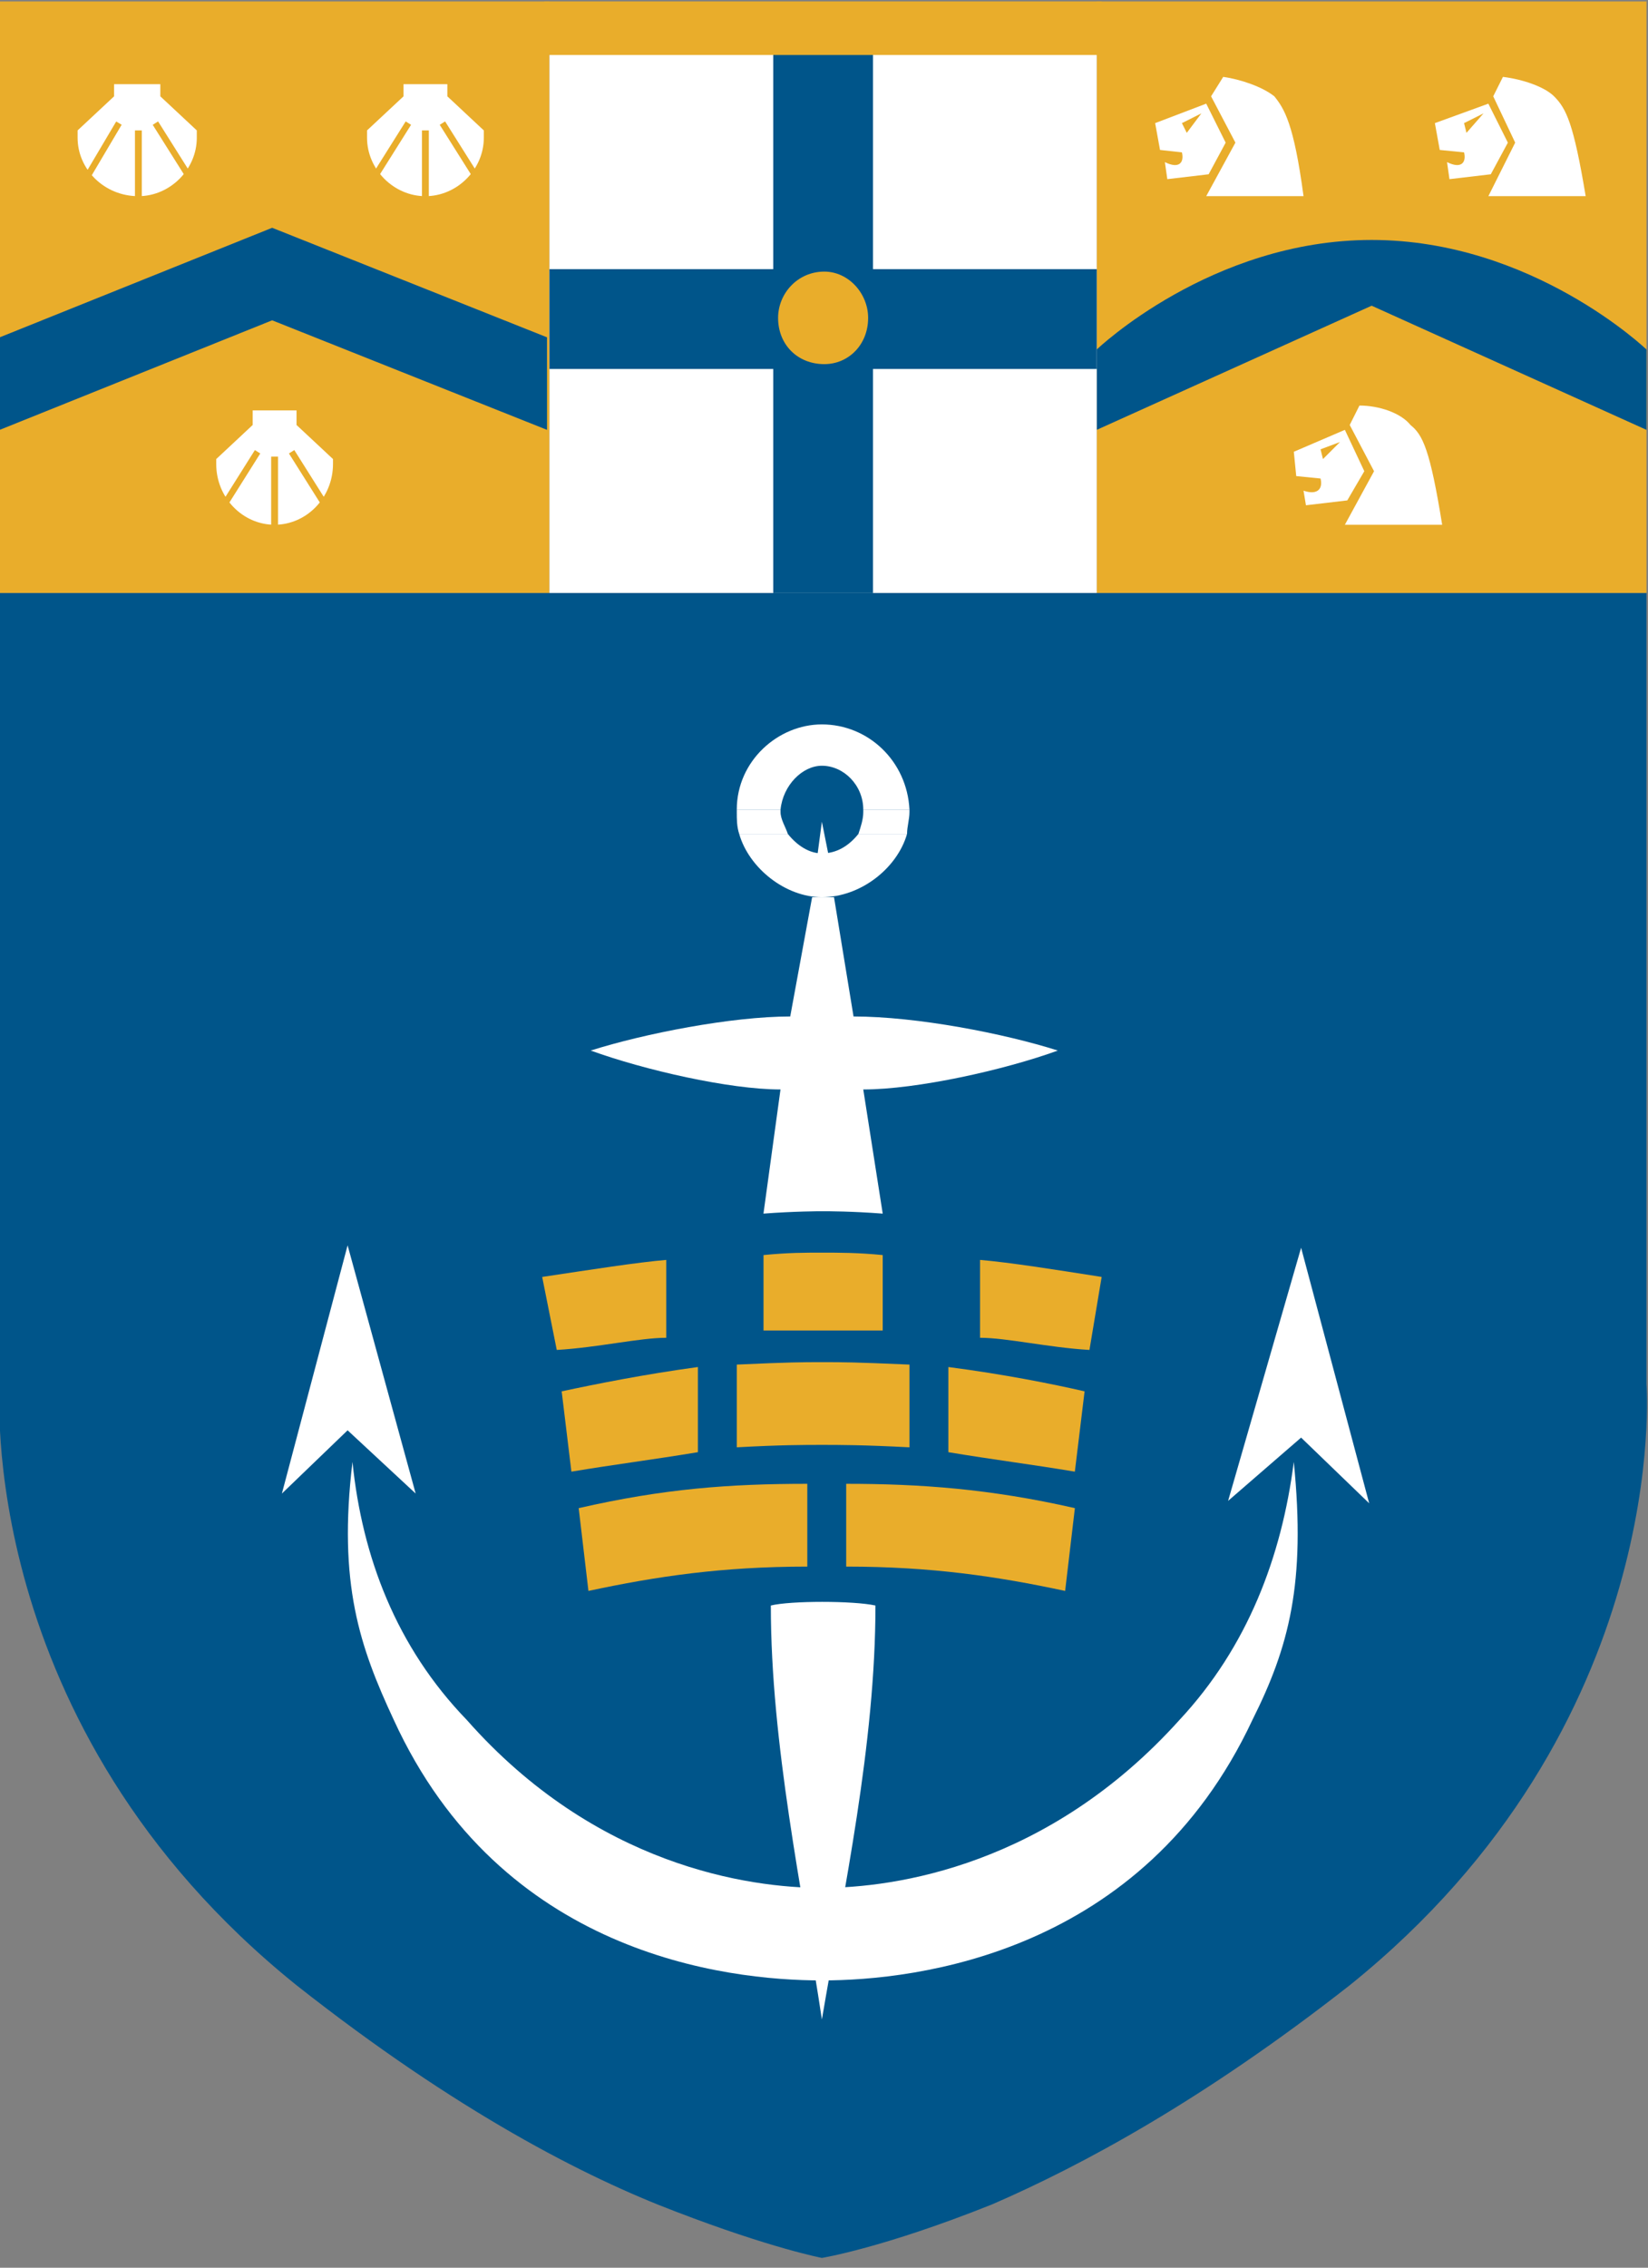 <?xml version="1.0" encoding="UTF-8" standalone="no"?>
<svg
   xmlns:dc="http://purl.org/dc/elements/1.1/"
   xmlns:cc="http://creativecommons.org/ns#"
   xmlns:rdf="http://www.w3.org/1999/02/22-rdf-syntax-ns#"
   xmlns:svg="http://www.w3.org/2000/svg"
   xmlns="http://www.w3.org/2000/svg"
   xmlns:sodipodi="http://sodipodi.sourceforge.net/DTD/sodipodi-0.dtd"
   xmlns:inkscape="http://www.inkscape.org/namespaces/inkscape"
   version="1.1"
   inkscape:version="0.48.2 r9819"
   width="300"
   height="412.513"
   viewBox="0 0 120.472 165.654"
   sodipodi:docname="Sydney_-_COA.svg"
   id="svg2">
  <rect x="0" y="0" width="120.472" height="165.654" fill="#808080" stroke="none"/>
  <defs
     id="defs139" />
  <sodipodi:namedview
     pagecolor="#ffffff"
     bordercolor="#666666"
     borderopacity="1"
     objecttolerance="10"
     gridtolerance="10"
     guidetolerance="10"
     inkscape:pageopacity="0"
     inkscape:pageshadow="2"
     inkscape:window-width="1366"
     inkscape:window-height="706"
     id="namedview137"
     showgrid="false"
     fit-margin-bottom="2"
     fit-margin-top="0"
     fit-margin-left="0"
     fit-margin-right="0"
     inkscape:zoom="0.39333333"
     inkscape:cx="103.79418"
     inkscape:cy="104.14856"
     inkscape:window-x="-8"
     inkscape:window-y="-8"
     inkscape:window-maximized="1"
     inkscape:current-layer="g10" />
  <g
     id="g10"
     inkscape:groupmode="layer"
     inkscape:label="Sydney.eps"
     transform="matrix(1.25,0,0,-1.25,-330.366,650.011)">
    <g
       id="g3375"
       transform="matrix(1.445,0,0,1.445,-117.657,-172.785)">
      <path
         inkscape:connector-curvature="0"
         id="path140"
         style="fill:#00558a;fill-opacity:1;fill-rule:evenodd;stroke:none"
         d="m 330.96,455.462 0,-31.994 c 0,0 1.085,-13.781 -12.01,-24.314 -5.906,-4.627 -10.829,-7.284 -14.472,-8.861 -4.428,-1.771 -6.89,-2.165 -6.89,-2.165 0,0 -2.066,0.394 -5.906,1.87 -3.641,1.378 -8.858,4.037 -15.355,9.156 -13.094,10.534 -12.012,24.314 -12.012,24.314 l 0,31.994 66.646,0" />
      <path
         inkscape:connector-curvature="0"
         id="path142"
         style="fill:#e9ad2b;fill-opacity:1;fill-rule:evenodd;stroke:none"
         d="m 264.314,455.462 22.248,0 0,23.921 -22.248,0 0,-23.921 z" />
      <path
         inkscape:connector-curvature="0"
         id="path144"
         style="fill:#e9ad2b;fill-opacity:1;fill-rule:evenodd;stroke:none"
         d="m 308.712,455.462 22.248,0 0,23.921 -22.248,0 0,-23.921 z" />
      <path
         inkscape:connector-curvature="0"
         id="path146"
         style="fill:#00558a;fill-opacity:1;fill-rule:evenodd;stroke:none"
         d="m 264.314,462.058 11.026,4.43 11.124,-4.43 0,3.742 -11.124,4.43 -11.026,-4.43 0,-3.742" />
      <path
         inkscape:connector-curvature="0"
         id="path148"
         style="fill:#ffffff;fill-opacity:1;fill-rule:evenodd;stroke:none"
         d="m 297.588,430.457 c 0.295,0 1.183,0 2.462,-0.096 l -0.787,5.021 c 2.165,0 5.71,0.787 7.874,1.574 -2.165,0.689 -5.71,1.378 -8.268,1.378 l -0.79,4.824 -0.886,0 -0.886,-4.824 c -2.362,0 -5.906,-0.689 -8.074,-1.378 2.167,-0.787 5.614,-1.574 7.68,-1.574 l -0.689,-5.021 c 1.279,0.096 2.263,0.096 2.362,0.096" />
      <path
         inkscape:connector-curvature="0"
         id="path150"
         style="fill:#e9ad2b;fill-opacity:1;fill-rule:evenodd;stroke:none"
         d="m 303.989,425.34 c 1.082,0 2.755,-0.394 4.428,-0.492 l 0.494,2.952 c -1.872,0.295 -3.742,0.59 -4.922,0.689 l 0,-3.149" />
      <path
         inkscape:connector-curvature="0"
         id="path152"
         style="fill:#e9ad2b;fill-opacity:1;fill-rule:evenodd;stroke:none"
         d="m 297.588,425.635 c -0.689,0 -1.378,0 -2.362,0 l 0,3.05 c 0.984,0.098 1.673,0.098 2.362,0.098 0.689,0 1.478,0 2.462,-0.098 l 0,-3.05 c -0.984,0 -1.774,0 -2.462,0" />
      <path
         inkscape:connector-curvature="0"
         id="path154"
         style="fill:#e9ad2b;fill-opacity:1;fill-rule:evenodd;stroke:none"
         d="m 291.288,425.34 c -1.082,0 -2.755,-0.394 -4.43,-0.492 l -0.59,2.952 c 1.968,0.295 3.84,0.59 5.021,0.689 l 0,-3.149" />
      <path
         inkscape:connector-curvature="0"
         id="path156"
         style="fill:#ffffff;fill-opacity:1;fill-rule:evenodd;stroke:none"
         d="m 281.148,419.04 -2.755,2.558 -2.659,-2.558 2.659,10.039 2.755,-10.039" />
      <path
         inkscape:connector-curvature="0"
         id="path158"
         style="fill:#ffffff;fill-opacity:1;fill-rule:evenodd;stroke:none"
         d="m 319.738,418.646 -2.755,2.657 -2.954,-2.558 2.954,10.236 2.755,-10.334" />
      <path
         inkscape:connector-curvature="0"
         id="path160"
         style="fill:#e9ad2b;fill-opacity:1;fill-rule:evenodd;stroke:none"
         d="m 292.57,424.157 0,-3.444 c -1.774,-0.295 -3.348,-0.492 -5.119,-0.787 l -0.394,3.247 c 1.378,0.295 3.346,0.689 5.513,0.984" />
      <path
         inkscape:connector-curvature="0"
         id="path162"
         style="fill:#e9ad2b;fill-opacity:1;fill-rule:evenodd;stroke:none"
         d="m 297.588,421.008 c 0.689,0 1.675,0 3.545,-0.098 l 0,3.346 c -2.263,0.098 -2.659,0.098 -3.545,0.098 -0.787,0 -1.279,0 -3.444,-0.098 l 0,-3.346 c 1.771,0.098 2.755,0.098 3.444,0.098" />
      <path
         inkscape:connector-curvature="0"
         id="path164"
         style="fill:#e9ad2b;fill-opacity:1;fill-rule:evenodd;stroke:none"
         d="m 302.707,424.157 0,-3.444 c 1.771,-0.295 3.348,-0.492 5.119,-0.787 l 0.394,3.247 c -1.279,0.295 -3.247,0.689 -5.513,0.984" />
      <path
         inkscape:connector-curvature="0"
         id="path166"
         style="fill:#ffffff;fill-opacity:1;fill-rule:evenodd;stroke:none"
         d="m 297.588,399.35 c 3.84,0 12.996,1.082 17.424,10.534 1.478,2.952 2.167,5.513 1.675,10.435 -0.492,-3.84 -1.872,-7.483 -4.627,-10.435 -5.316,-5.906 -11.518,-6.792 -14.472,-6.792 -2.952,0 -9.154,0.886 -14.371,6.792 -2.856,2.952 -4.234,6.595 -4.627,10.435 -0.59,-4.922 0.295,-7.483 1.673,-10.435 4.332,-9.451 13.39,-10.534 17.326,-10.534" />
      <path
         inkscape:connector-curvature="0"
         id="path168"
         style="fill:#ffffff;fill-opacity:1;fill-rule:evenodd;stroke:none"
         d="m 297.588,397.774 c -0.787,5.22 -2.066,11.126 -2.066,16.738 0.787,0.197 3.348,0.197 4.234,0 0,-5.611 -1.282,-11.518 -2.167,-16.738" />
      <path
         inkscape:connector-curvature="0"
         id="path170"
         style="fill:#e9ad2b;fill-opacity:1;fill-rule:evenodd;stroke:none"
         d="m 296.998,419.434 0,-3.348 c -3.444,0 -6.103,-0.394 -8.858,-0.984 l -0.394,3.348 c 3.444,0.787 6.103,0.984 9.252,0.984" />
      <path
         inkscape:connector-curvature="0"
         id="path172"
         style="fill:#e9ad2b;fill-opacity:1;fill-rule:evenodd;stroke:none"
         d="m 298.572,419.434 0,-3.348 c 3.446,0 6.106,-0.394 8.861,-0.984 l 0.394,3.348 c -3.444,0.787 -6.3,0.984 -9.254,0.984" />
      <path
         inkscape:connector-curvature="0"
         id="path174"
         style="fill:#ffffff;fill-opacity:1;fill-rule:evenodd;stroke:none"
         d="m 297.391,444.732 0.197,1.478 0.295,-1.478 -0.492,0" />
      <path
         inkscape:connector-curvature="0"
         id="path176"
         style="fill:#ffffff;fill-opacity:1;fill-rule:evenodd;stroke:none"
         d="m 294.144,446.7 c 0,1.97 1.673,3.446 3.444,3.446 1.872,0 3.446,-1.476 3.545,-3.446 l -1.87,0 c 0,0.986 -0.79,1.774 -1.675,1.774 -0.787,0 -1.574,-0.787 -1.673,-1.774 l -1.771,0" />
      <path
         inkscape:connector-curvature="0"
         id="path178"
         style="fill:#ffffff;fill-opacity:1;fill-rule:evenodd;stroke:none"
         d="m 294.242,445.716 c -0.098,0.295 -0.098,0.59 -0.098,0.886 l 0,0.098 1.771,0 0,-0.098 c 0,-0.295 0.197,-0.59 0.295,-0.886 l -1.968,0" />
      <path
         inkscape:connector-curvature="0"
         id="path180"
         style="fill:#ffffff;fill-opacity:1;fill-rule:evenodd;stroke:none"
         d="m 299.066,445.716 c 0.098,0.295 0.197,0.59 0.197,0.886 l 0,0.098 1.87,0 0,-0.098 c 0,-0.295 -0.098,-0.59 -0.098,-0.886 l -1.968,0" />
      <path
         inkscape:connector-curvature="0"
         id="path182"
         style="fill:#ffffff;fill-opacity:1;fill-rule:evenodd;stroke:none"
         d="m 294.242,445.716 c 0.394,-1.378 1.87,-2.558 3.346,-2.558 1.577,0 3.053,1.181 3.446,2.558 l -1.968,0 c -0.396,-0.492 -0.888,-0.787 -1.478,-0.787 -0.492,0 -0.984,0.295 -1.378,0.787 l -1.968,0" />
      <path
         inkscape:connector-curvature="0"
         id="path208"
         style="fill:#00558a;fill-opacity:1;fill-rule:evenodd;stroke:none"
         d="m 308.712,462.058 11.126,5.021 11.122,-5.021 0,3.25 c 0,0 -4.625,4.43 -11.122,4.43 -6.499,0 -11.126,-4.43 -11.126,-4.43 l 0,-3.25" />
      <path
         inkscape:connector-curvature="0"
         id="path210"
         style="fill:#ffffff;fill-opacity:1;fill-rule:evenodd;stroke:none"
         d="m 286.562,455.462 22.15,0 0,22.149 -22.15,0 0,-22.149 z" />
      <path
         inkscape:connector-curvature="0"
         id="path212"
         style="fill:#00558a;fill-opacity:1;fill-rule:evenodd;stroke:none"
         d="m 308.712,468.557 -9.055,0 0,9.055 -4.037,0 0,-9.055 -9.058,0 0,-4.037 9.058,0 0,-9.058 4.037,0 0,9.058 9.055,0 0,4.037" />
      <path
         inkscape:connector-curvature="0"
         id="path214"
         style="fill:#e9ad2b;fill-opacity:1;fill-rule:evenodd;stroke:none"
         d="m 297.686,468.458 c 0.984,0 1.774,-0.888 1.774,-1.872 0,-1.082 -0.79,-1.87 -1.774,-1.87 -1.082,0 -1.87,0.787 -1.87,1.87 0,0.984 0.787,1.872 1.87,1.872" />
      <path
         inkscape:connector-curvature="0"
         id="path216"
         style="fill:#e9ad2b;fill-opacity:1;fill-rule:evenodd;stroke:none"
         d="m 286.366,477.218 22.544,0 0,2.166 -22.544,0 0,-2.166 z" />
      <path
         inkscape:connector-curvature="0"
         id="path218"
         style="fill:#ffffff;fill-opacity:1;fill-rule:evenodd;stroke:none"
         d="m 272.29,474.168 0,0 -1.476,1.378 0,0.492 -1.872,0 0,-0.492 -1.476,-1.378 c 0,-0.098 0,-0.197 0,-0.298 0,-1.279 1.082,-2.362 2.46,-2.362 1.282,0 2.364,1.082 2.364,2.362 0,0.101 0,0.199 0,0.298" />
      <g
         transform="scale(0.24,0.24)"
         id="g220">
        <path
           inkscape:connector-curvature="0"
           id="path222"
           style="fill:none;stroke:#e9ad2b;stroke-width:1.156;stroke-linecap:butt;stroke-linejoin:miter;stroke-miterlimit:2.613;stroke-opacity:1;stroke-dasharray:none"
           d="m 1124.69,1975.7 0,-12.72" />
      </g>
      <g
         transform="scale(0.24,0.24)"
         id="g224">
        <path
           inkscape:connector-curvature="0"
           id="path226"
           style="fill:none;stroke:#e9ad2b;stroke-width:1.071;stroke-linecap:butt;stroke-linejoin:miter;stroke-miterlimit:2.613;stroke-opacity:1;stroke-dasharray:none"
           d="m 1127.56,1976.93 6.98,-11.08 m -13.13,11.08 -6.56,-11.08" />
      </g>
      <path
         inkscape:connector-curvature="0"
         id="path228"
         style="fill:#ffffff;fill-opacity:1;fill-rule:evenodd;stroke:none"
         d="m 277.802,460.877 0,0 -1.476,1.378 0,0.59 -1.774,0 0,-0.59 -1.476,-1.378 c 0,0 0,-0.098 0,-0.197 0,-1.378 1.082,-2.46 2.362,-2.46 1.282,0 2.364,1.082 2.364,2.46 0,0.098 0,0.197 0,0.197" />
      <g
         transform="scale(0.24,0.24)"
         id="g230">
        <path
           inkscape:connector-curvature="0"
           id="path232"
           style="fill:none;stroke:#e9ad2b;stroke-width:1.156;stroke-linecap:butt;stroke-linejoin:miter;stroke-miterlimit:2.613;stroke-opacity:1;stroke-dasharray:none"
           d="m 1147.66,1920.73 0,-12.71" />
      </g>
      <g
         transform="scale(0.24,0.24)"
         id="g234">
        <path
           inkscape:connector-curvature="0"
           id="path236"
           style="fill:none;stroke:#e9ad2b;stroke-width:1.071;stroke-linecap:butt;stroke-linejoin:miter;stroke-miterlimit:2.613;stroke-opacity:1;stroke-dasharray:none"
           d="m 1150.53,1921.55 6.98,-11.07 m -12.72,11.07 -6.97,-11.07" />
      </g>
      <path
         inkscape:connector-curvature="0"
         id="path238"
         style="fill:#ffffff;fill-opacity:1;fill-rule:evenodd;stroke:none"
         d="m 283.906,474.168 0,0 -1.476,1.378 0,0.492 -1.774,0 0,-0.492 -1.476,-1.378 c 0,-0.098 0,-0.197 0,-0.298 0,-1.279 1.082,-2.362 2.362,-2.362 1.282,0 2.364,1.082 2.364,2.362 0,0.101 0,0.199 0,0.298" />
      <g
         transform="scale(0.24,0.24)"
         id="g240">
        <path
           inkscape:connector-curvature="0"
           id="path242"
           style="fill:none;stroke:#e9ad2b;stroke-width:1.156;stroke-linecap:butt;stroke-linejoin:miter;stroke-miterlimit:2.613;stroke-opacity:1;stroke-dasharray:none"
           d="m 1173.09,1975.7 0,-12.72" />
      </g>
      <g
         transform="scale(0.24,0.24)"
         id="g244">
        <path
           inkscape:connector-curvature="0"
           id="path246"
           style="fill:none;stroke:#e9ad2b;stroke-width:1.071;stroke-linecap:butt;stroke-linejoin:miter;stroke-miterlimit:2.613;stroke-opacity:1;stroke-dasharray:none"
           d="m 1175.96,1976.93 6.98,-11.08 m -12.72,11.08 -6.97,-11.08" />
      </g>
      <path
         inkscape:connector-curvature="0"
         id="path248"
         style="fill:#ffffff;fill-opacity:1;fill-rule:evenodd;stroke:none"
         d="m 313.339,475.546 0.492,0.787 c 0.689,-0.098 1.577,-0.394 2.069,-0.787 0.394,-0.492 0.787,-1.082 1.181,-4.037 l -3.938,0 1.181,2.165 -0.984,1.872" />
      <path
         inkscape:connector-curvature="0"
         id="path250"
         style="fill:#ffffff;fill-opacity:1;fill-rule:evenodd;stroke:none"
         d="m 313.142,475.25 -2.066,-0.787 0.197,-1.085 0.886,-0.098 c 0.098,-0.394 -0.098,-0.689 -0.689,-0.394 l 0.098,-0.689 1.673,0.197 0.689,1.279 -0.787,1.577" />
      <path
         inkscape:connector-curvature="0"
         id="path252"
         style="fill:#e9ad2b;fill-opacity:1;fill-rule:evenodd;stroke:none"
         d="m 312.946,474.857 -0.787,-0.394 0.197,-0.394 0.59,0.787" />
      <path
         inkscape:connector-curvature="0"
         id="path254"
         style="fill:#ffffff;fill-opacity:1;fill-rule:evenodd;stroke:none"
         d="m 324.758,475.546 0.394,0.787 c 0.79,-0.098 1.675,-0.394 2.069,-0.787 0.492,-0.492 0.787,-1.082 1.279,-4.037 l -3.938,0 1.085,2.165 -0.888,1.872" />
      <path
         inkscape:connector-curvature="0"
         id="path256"
         style="fill:#ffffff;fill-opacity:1;fill-rule:evenodd;stroke:none"
         d="m 324.562,475.25 -2.165,-0.787 0.197,-1.085 0.984,-0.098 c 0.098,-0.394 -0.098,-0.689 -0.689,-0.394 l 0.098,-0.689 1.673,0.197 0.691,1.279 -0.79,1.577" />
      <path
         inkscape:connector-curvature="0"
         id="path258"
         style="fill:#e9ad2b;fill-opacity:1;fill-rule:evenodd;stroke:none"
         d="m 324.365,474.857 -0.787,-0.394 0.098,-0.394 0.689,0.787" />
      <path
         inkscape:connector-curvature="0"
         id="path260"
         style="fill:#ffffff;fill-opacity:1;fill-rule:evenodd;stroke:none"
         d="m 318.95,462.254 0.394,0.787 c 0.79,0 1.673,-0.295 2.066,-0.787 0.494,-0.394 0.79,-0.984 1.282,-4.034 l -3.938,0 1.181,2.165 -0.984,1.87" />
      <path
         inkscape:connector-curvature="0"
         id="path262"
         style="fill:#ffffff;fill-opacity:1;fill-rule:evenodd;stroke:none"
         d="m 318.754,462.058 -2.066,-0.886 0.098,-0.984 0.984,-0.098 c 0.098,-0.394 -0.098,-0.689 -0.689,-0.492 l 0.098,-0.59 1.673,0.197 0.689,1.181 -0.787,1.673" />
      <path
         inkscape:connector-curvature="0"
         id="path264"
         style="fill:#e9ad2b;fill-opacity:1;fill-rule:evenodd;stroke:none"
         d="m 318.557,461.566 -0.787,-0.295 0.098,-0.394 0.689,0.689" />
    </g>
  </g>
</svg>

